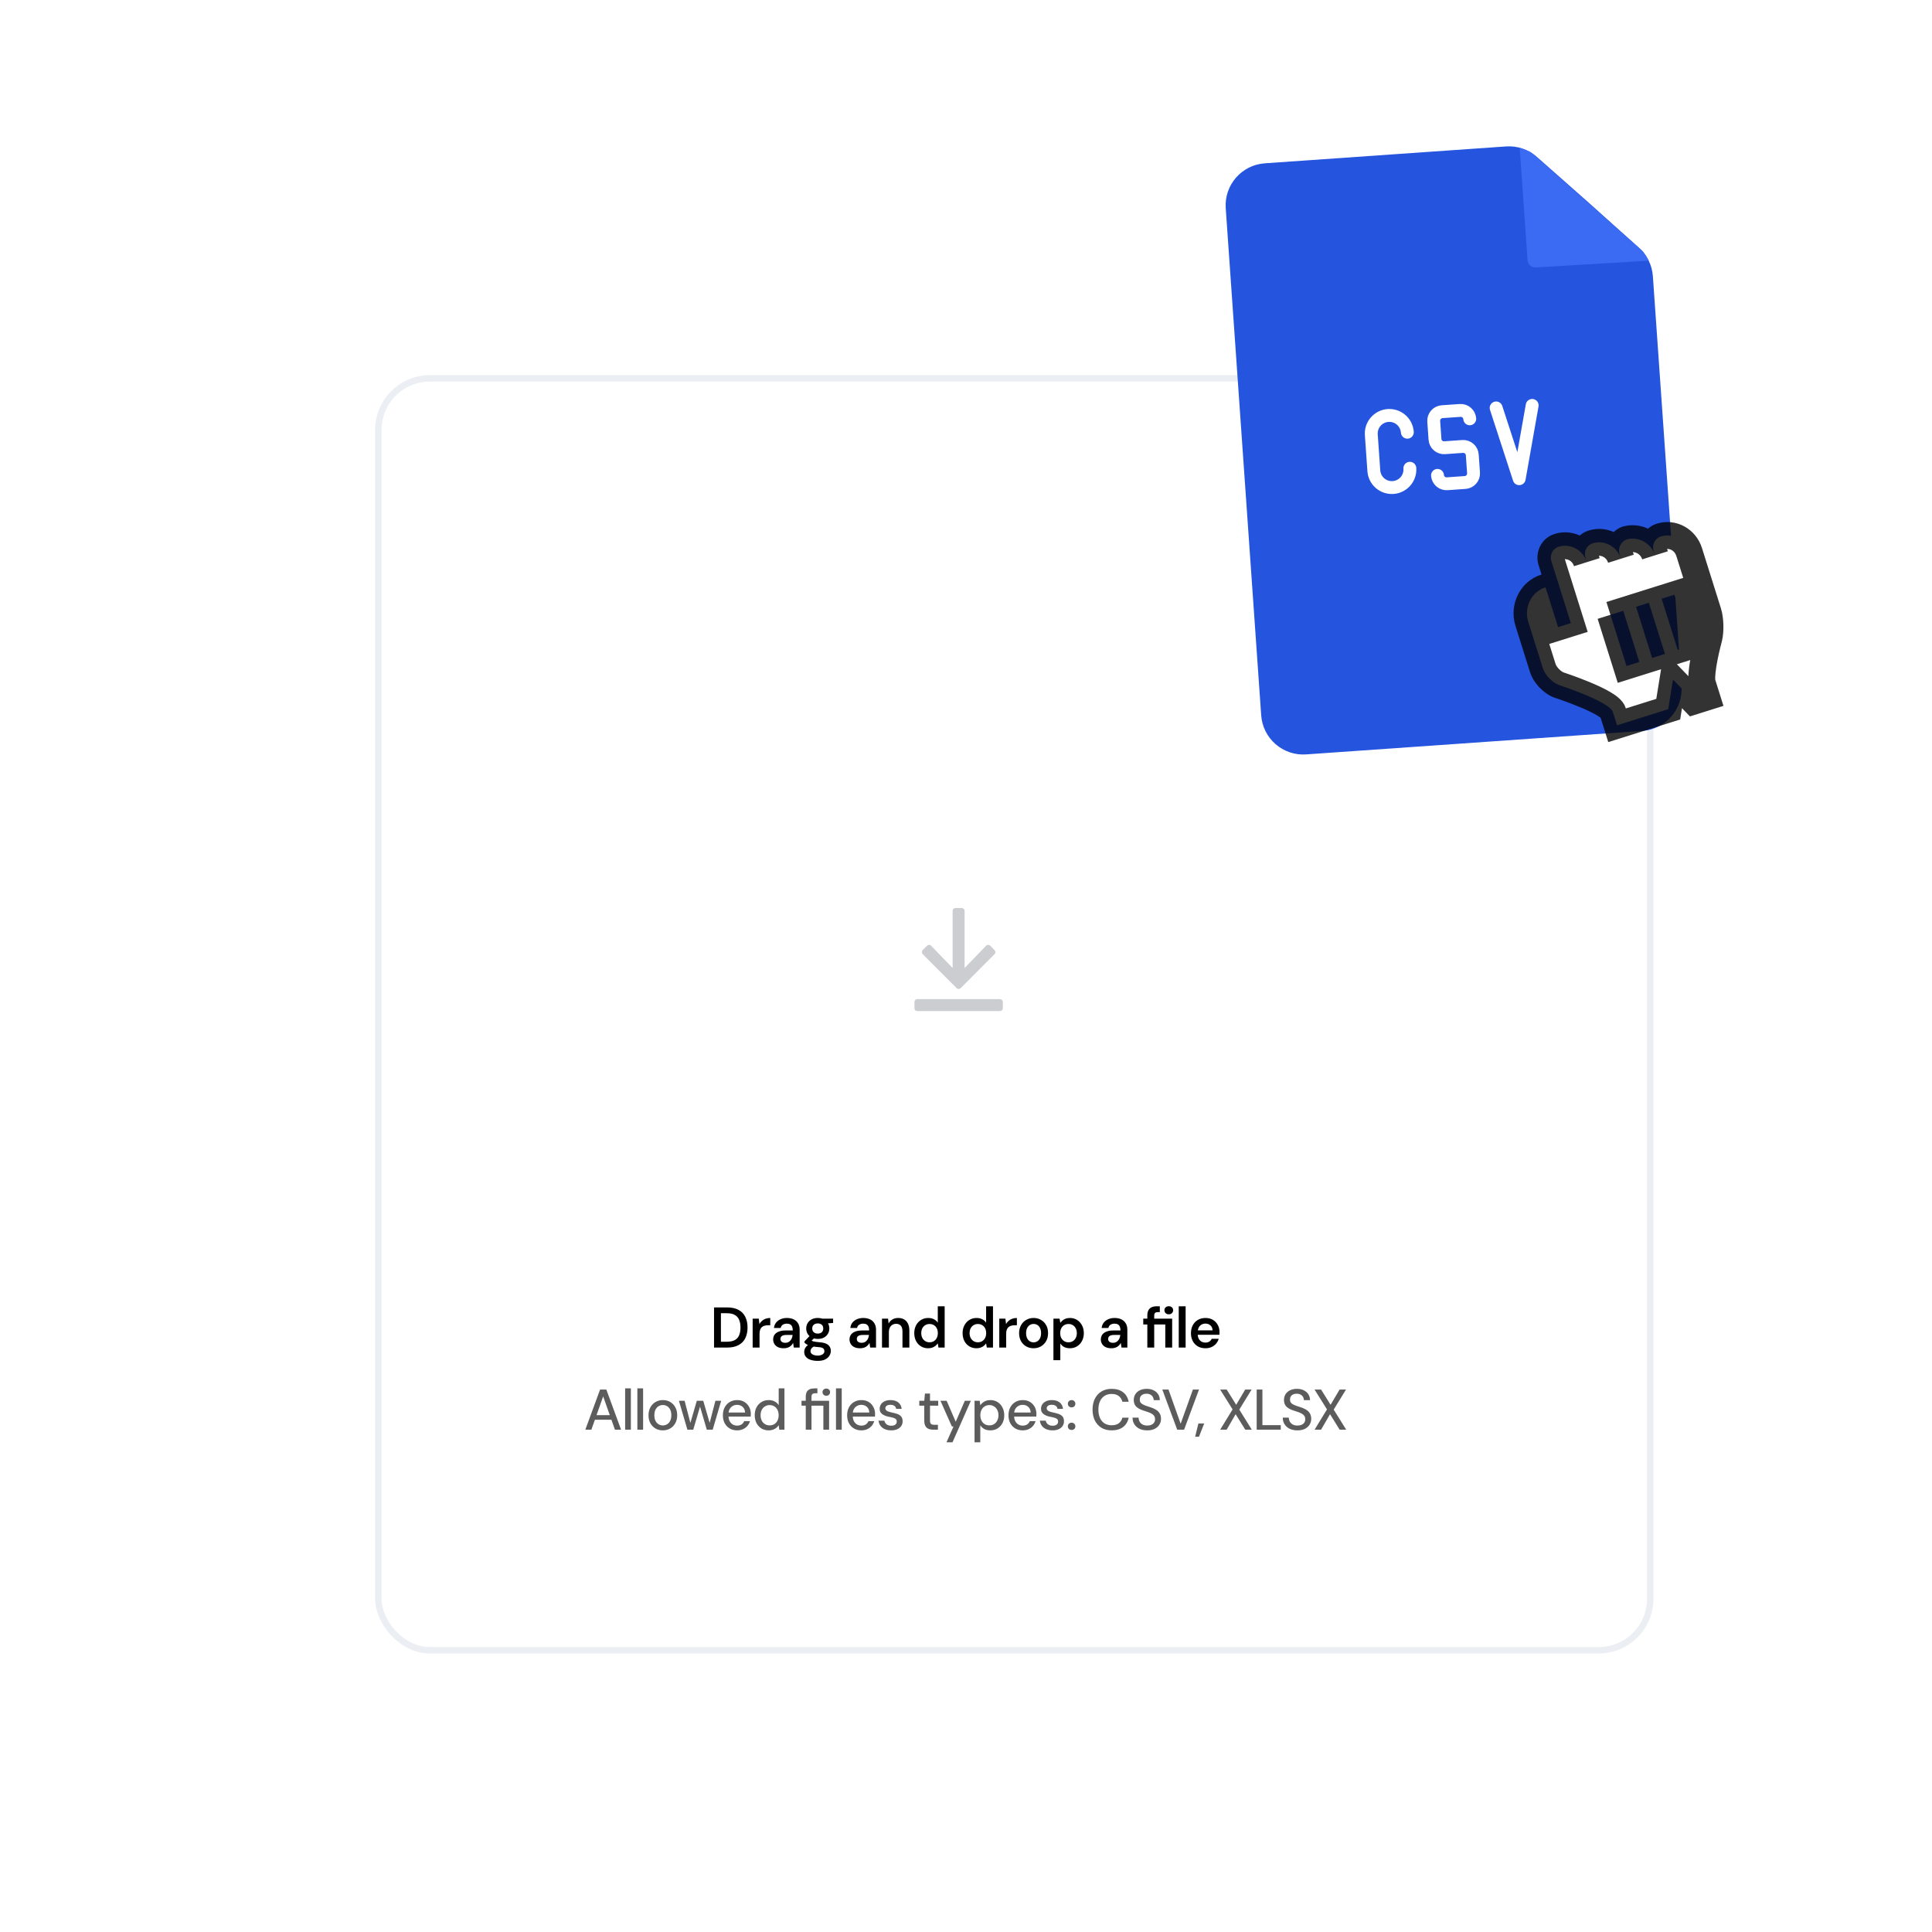 <svg width="1200" height="1200" viewBox="0 0 1200 1200" fill="none" xmlns="http://www.w3.org/2000/svg">
<rect width="1200" height="1200" fill="white"/>
<g filter="url(#filter0_d_1500_2388)">
<rect x="205" y="205" width="790" height="790" rx="32" fill="white"/>
<rect x="205" y="205" width="790" height="790" rx="32" stroke="#EBEEF3" stroke-width="4"/>
</g>
<path d="M443.504 837V812.061H451.556C454.453 812.061 456.84 812.572 458.717 813.593C460.617 814.615 462.018 816.064 462.921 817.94C463.847 819.792 464.31 822.001 464.31 824.566C464.31 827.084 463.847 829.281 462.921 831.157C462.018 833.01 460.617 834.447 458.717 835.468C456.84 836.489 454.453 837 451.556 837H443.504ZM447.779 833.366H451.342C453.503 833.366 455.201 833.022 456.437 832.333C457.695 831.62 458.586 830.611 459.108 829.305C459.655 827.975 459.928 826.395 459.928 824.566C459.928 822.714 459.655 821.134 459.108 819.828C458.586 818.498 457.695 817.477 456.437 816.764C455.201 816.028 453.503 815.66 451.342 815.66H447.779V833.366ZM467.487 837V819.044H471.299L471.691 822.393C472.118 821.609 472.653 820.944 473.294 820.398C473.935 819.828 474.683 819.389 475.538 819.08C476.417 818.771 477.379 818.617 478.424 818.617V823.141H476.928C476.215 823.141 475.538 823.236 474.897 823.426C474.256 823.593 473.698 823.878 473.223 824.281C472.771 824.661 472.415 825.196 472.154 825.885C471.893 826.55 471.762 827.393 471.762 828.414V837H467.487ZM486.777 837.428C485.305 837.428 484.081 837.178 483.108 836.679C482.134 836.181 481.409 835.516 480.934 834.684C480.459 833.853 480.222 832.95 480.222 831.977C480.222 830.837 480.507 829.851 481.077 829.02C481.671 828.188 482.538 827.547 483.678 827.096C484.818 826.621 486.219 826.383 487.882 826.383H492.406C492.406 825.433 492.276 824.649 492.014 824.032C491.753 823.391 491.349 822.916 490.803 822.607C490.257 822.298 489.556 822.144 488.701 822.144C487.727 822.144 486.896 822.369 486.207 822.821C485.518 823.248 485.091 823.913 484.925 824.816H480.721C480.863 823.533 481.291 822.441 482.003 821.538C482.716 820.612 483.654 819.899 484.818 819.401C486.005 818.878 487.3 818.617 488.701 818.617C490.387 818.617 491.824 818.914 493.012 819.507C494.199 820.077 495.102 820.909 495.719 822.001C496.361 823.07 496.681 824.364 496.681 825.885V837H493.047L492.62 834.114C492.382 834.589 492.074 835.029 491.694 835.432C491.337 835.836 490.922 836.192 490.447 836.501C489.972 836.786 489.425 837.012 488.808 837.178C488.214 837.344 487.537 837.428 486.777 837.428ZM487.739 834.043C488.428 834.043 489.034 833.924 489.556 833.687C490.102 833.425 490.565 833.069 490.945 832.618C491.349 832.143 491.658 831.62 491.872 831.05C492.086 830.48 492.228 829.875 492.299 829.233V829.162H488.345C487.513 829.162 486.825 829.269 486.278 829.483C485.732 829.673 485.34 829.958 485.103 830.338C484.865 830.718 484.746 831.157 484.746 831.656C484.746 832.155 484.865 832.582 485.103 832.939C485.34 833.295 485.685 833.568 486.136 833.758C486.587 833.948 487.122 834.043 487.739 834.043ZM507.947 845.265C506.261 845.265 504.776 845.052 503.494 844.624C502.235 844.22 501.249 843.591 500.537 842.736C499.848 841.905 499.504 840.86 499.504 839.601C499.504 838.864 499.682 838.14 500.038 837.428C500.418 836.739 500.976 836.097 501.712 835.504C502.472 834.886 503.434 834.352 504.598 833.9L506.486 835.967C505.346 836.371 504.551 836.857 504.099 837.428C503.648 837.998 503.423 838.579 503.423 839.173C503.423 839.791 503.613 840.301 503.993 840.705C504.396 841.133 504.931 841.453 505.596 841.667C506.285 841.881 507.056 841.988 507.911 841.988C508.743 841.988 509.467 841.869 510.085 841.631C510.702 841.418 511.177 841.109 511.51 840.705C511.866 840.301 512.044 839.814 512.044 839.244C512.044 838.532 511.795 837.95 511.296 837.499C510.797 837.071 509.812 836.81 508.339 836.715C507.08 836.62 505.976 836.489 505.026 836.323C504.076 836.133 503.256 835.919 502.567 835.682C501.902 835.444 501.332 835.183 500.857 834.898C500.382 834.589 499.99 834.281 499.682 833.972V833.152L503.423 829.233L506.593 830.267L502.389 834.364L503.494 832.297C503.731 832.464 503.969 832.618 504.206 832.76C504.468 832.903 504.788 833.034 505.168 833.152C505.572 833.247 506.094 833.342 506.736 833.437C507.377 833.532 508.208 833.627 509.23 833.722C510.821 833.841 512.115 834.126 513.113 834.577C514.11 835.029 514.847 835.634 515.322 836.394C515.797 837.154 516.034 838.069 516.034 839.138C516.034 840.183 515.737 841.168 515.144 842.095C514.574 843.021 513.695 843.781 512.507 844.375C511.32 844.968 509.8 845.265 507.947 845.265ZM507.947 831.62C506.451 831.62 505.156 831.335 504.064 830.765C502.995 830.172 502.176 829.388 501.606 828.414C501.036 827.416 500.751 826.324 500.751 825.136C500.751 823.925 501.036 822.833 501.606 821.859C502.176 820.885 502.995 820.101 504.064 819.507C505.156 818.914 506.451 818.617 507.947 818.617C509.443 818.617 510.726 818.914 511.795 819.507C512.864 820.101 513.683 820.885 514.253 821.859C514.823 822.833 515.108 823.925 515.108 825.136C515.108 826.324 514.823 827.416 514.253 828.414C513.683 829.388 512.864 830.172 511.795 830.765C510.726 831.335 509.443 831.62 507.947 831.62ZM507.947 828.307C508.968 828.307 509.788 828.034 510.405 827.488C511.023 826.941 511.332 826.158 511.332 825.136C511.332 824.115 511.023 823.343 510.405 822.821C509.788 822.274 508.968 822.001 507.947 822.001C506.926 822.001 506.094 822.274 505.453 822.821C504.812 823.343 504.491 824.115 504.491 825.136C504.491 826.158 504.812 826.941 505.453 827.488C506.094 828.034 506.926 828.307 507.947 828.307ZM510.904 822.179L510.085 819.044H517.459V821.716L510.904 822.179ZM534.207 837.428C532.735 837.428 531.512 837.178 530.538 836.679C529.564 836.181 528.84 835.516 528.365 834.684C527.89 833.853 527.652 832.95 527.652 831.977C527.652 830.837 527.937 829.851 528.507 829.02C529.101 828.188 529.968 827.547 531.108 827.096C532.248 826.621 533.649 826.383 535.312 826.383H539.836C539.836 825.433 539.706 824.649 539.444 824.032C539.183 823.391 538.779 822.916 538.233 822.607C537.687 822.298 536.986 822.144 536.131 822.144C535.157 822.144 534.326 822.369 533.637 822.821C532.949 823.248 532.521 823.913 532.355 824.816H528.151C528.293 823.533 528.721 822.441 529.433 821.538C530.146 820.612 531.084 819.899 532.248 819.401C533.435 818.878 534.73 818.617 536.131 818.617C537.818 818.617 539.254 818.914 540.442 819.507C541.63 820.077 542.532 820.909 543.15 822.001C543.791 823.07 544.112 824.364 544.112 825.885V837H540.478L540.05 834.114C539.813 834.589 539.504 835.029 539.124 835.432C538.768 835.836 538.352 836.192 537.877 836.501C537.402 836.786 536.856 837.012 536.238 837.178C535.644 837.344 534.967 837.428 534.207 837.428ZM535.169 834.043C535.858 834.043 536.464 833.924 536.986 833.687C537.533 833.425 537.996 833.069 538.376 832.618C538.779 832.143 539.088 831.62 539.302 831.05C539.516 830.48 539.658 829.875 539.729 829.233V829.162H535.775C534.944 829.162 534.255 829.269 533.709 829.483C533.162 829.673 532.77 829.958 532.533 830.338C532.295 830.718 532.177 831.157 532.177 831.656C532.177 832.155 532.295 832.582 532.533 832.939C532.77 833.295 533.115 833.568 533.566 833.758C534.017 833.948 534.552 834.043 535.169 834.043ZM547.824 837V819.044H551.601L551.922 822.037C552.468 820.992 553.252 820.161 554.273 819.543C555.294 818.926 556.505 818.617 557.907 818.617C559.356 818.617 560.591 818.926 561.612 819.543C562.633 820.137 563.417 821.016 563.963 822.179C564.533 823.343 564.818 824.792 564.818 826.526V837H560.543V826.918C560.543 825.421 560.211 824.269 559.546 823.462C558.881 822.654 557.895 822.251 556.589 822.251C555.734 822.251 554.962 822.453 554.273 822.856C553.608 823.26 553.073 823.854 552.67 824.638C552.29 825.398 552.1 826.324 552.1 827.416V837H547.824ZM576.451 837.428C574.788 837.428 573.304 837.024 571.998 836.216C570.691 835.409 569.67 834.292 568.934 832.867C568.221 831.442 567.865 829.827 567.865 828.022C567.865 826.217 568.233 824.614 568.969 823.213C569.706 821.788 570.727 820.671 572.033 819.864C573.363 819.032 574.86 818.617 576.522 818.617C577.876 818.617 579.052 818.878 580.049 819.401C581.07 819.899 581.878 820.612 582.472 821.538V811.349H586.747V837H582.899L582.472 834.399C582.092 834.922 581.629 835.421 581.082 835.896C580.536 836.347 579.883 836.715 579.123 837C578.363 837.285 577.472 837.428 576.451 837.428ZM577.342 833.722C578.363 833.722 579.265 833.485 580.049 833.01C580.833 832.511 581.439 831.834 581.866 830.979C582.294 830.124 582.507 829.138 582.507 828.022C582.507 826.906 582.294 825.92 581.866 825.065C581.439 824.21 580.833 823.545 580.049 823.07C579.265 822.595 578.363 822.358 577.342 822.358C576.368 822.358 575.489 822.595 574.705 823.07C573.921 823.545 573.304 824.21 572.853 825.065C572.425 825.92 572.211 826.906 572.211 828.022C572.211 829.138 572.425 830.124 572.853 830.979C573.304 831.834 573.921 832.511 574.705 833.01C575.489 833.485 576.368 833.722 577.342 833.722ZM606.471 837.428C604.808 837.428 603.324 837.024 602.017 836.216C600.711 835.409 599.69 834.292 598.953 832.867C598.241 831.442 597.885 829.827 597.885 828.022C597.885 826.217 598.253 824.614 598.989 823.213C599.725 821.788 600.747 820.671 602.053 819.864C603.383 819.032 604.879 818.617 606.542 818.617C607.896 818.617 609.071 818.878 610.069 819.401C611.09 819.899 611.898 820.612 612.492 821.538V811.349H616.767V837H612.919L612.492 834.399C612.112 834.922 611.648 835.421 611.102 835.896C610.556 836.347 609.903 836.715 609.143 837C608.383 837.285 607.492 837.428 606.471 837.428ZM607.361 833.722C608.383 833.722 609.285 833.485 610.069 833.01C610.853 832.511 611.458 831.834 611.886 830.979C612.313 830.124 612.527 829.138 612.527 828.022C612.527 826.906 612.313 825.92 611.886 825.065C611.458 824.21 610.853 823.545 610.069 823.07C609.285 822.595 608.383 822.358 607.361 822.358C606.388 822.358 605.509 822.595 604.725 823.07C603.941 823.545 603.324 824.21 602.872 825.065C602.445 825.92 602.231 826.906 602.231 828.022C602.231 829.138 602.445 830.124 602.872 830.979C603.324 831.834 603.941 832.511 604.725 833.01C605.509 833.485 606.388 833.722 607.361 833.722ZM620.667 837V819.044H624.479L624.871 822.393C625.299 821.609 625.833 820.944 626.474 820.398C627.116 819.828 627.864 819.389 628.719 819.08C629.598 818.771 630.56 818.617 631.605 818.617V823.141H630.108C629.396 823.141 628.719 823.236 628.078 823.426C627.436 823.593 626.878 823.878 626.403 824.281C625.952 824.661 625.596 825.196 625.334 825.885C625.073 826.55 624.942 827.393 624.942 828.414V837H620.667ZM641.962 837.428C640.252 837.428 638.708 837.036 637.33 836.252C635.977 835.444 634.908 834.34 634.124 832.939C633.364 831.514 632.984 829.887 632.984 828.058C632.984 826.181 633.376 824.543 634.16 823.141C634.943 821.716 636.012 820.612 637.366 819.828C638.744 819.021 640.287 818.617 641.997 818.617C643.708 818.617 645.239 819.021 646.593 819.828C647.971 820.612 649.04 821.704 649.8 823.106C650.583 824.507 650.975 826.146 650.975 828.022C650.975 829.898 650.583 831.537 649.8 832.939C649.016 834.34 647.935 835.444 646.558 836.252C645.204 837.036 643.672 837.428 641.962 837.428ZM641.962 833.758C642.817 833.758 643.589 833.544 644.278 833.117C644.99 832.689 645.56 832.048 645.988 831.193C646.415 830.338 646.629 829.281 646.629 828.022C646.629 826.763 646.415 825.718 645.988 824.887C645.584 824.032 645.026 823.391 644.313 822.963C643.624 822.536 642.853 822.322 641.997 822.322C641.166 822.322 640.394 822.536 639.682 822.963C638.969 823.391 638.399 824.032 637.972 824.887C637.544 825.718 637.33 826.763 637.33 828.022C637.33 829.281 637.544 830.338 637.972 831.193C638.399 832.048 638.957 832.689 639.646 833.117C640.359 833.544 641.131 833.758 641.962 833.758ZM654.305 844.838V819.044H658.117L658.58 821.645C658.96 821.122 659.412 820.636 659.934 820.184C660.481 819.709 661.134 819.329 661.894 819.044C662.678 818.759 663.568 818.617 664.566 818.617C666.252 818.617 667.736 819.032 669.019 819.864C670.325 820.695 671.347 821.823 672.083 823.248C672.819 824.649 673.187 826.253 673.187 828.058C673.187 829.863 672.807 831.478 672.047 832.903C671.311 834.304 670.29 835.409 668.983 836.216C667.701 837.024 666.228 837.428 664.566 837.428C663.212 837.428 662.024 837.178 661.003 836.679C660.006 836.157 659.198 835.421 658.58 834.471V844.838H654.305ZM663.675 833.722C664.673 833.722 665.563 833.485 666.347 833.01C667.131 832.535 667.736 831.87 668.164 831.015C668.615 830.16 668.841 829.174 668.841 828.058C668.841 826.918 668.615 825.92 668.164 825.065C667.736 824.21 667.131 823.545 666.347 823.07C665.563 822.595 664.673 822.358 663.675 822.358C662.654 822.358 661.751 822.595 660.967 823.07C660.207 823.545 659.602 824.21 659.15 825.065C658.723 825.92 658.509 826.906 658.509 828.022C658.509 829.162 658.723 830.16 659.15 831.015C659.602 831.846 660.207 832.511 660.967 833.01C661.751 833.485 662.654 833.722 663.675 833.722ZM690.31 837.428C688.838 837.428 687.615 837.178 686.641 836.679C685.667 836.181 684.943 835.516 684.468 834.684C683.993 833.853 683.755 832.95 683.755 831.977C683.755 830.837 684.04 829.851 684.61 829.02C685.204 828.188 686.071 827.547 687.211 827.096C688.351 826.621 689.752 826.383 691.415 826.383H695.939C695.939 825.433 695.809 824.649 695.547 824.032C695.286 823.391 694.882 822.916 694.336 822.607C693.79 822.298 693.089 822.144 692.234 822.144C691.26 822.144 690.429 822.369 689.74 822.821C689.051 823.248 688.624 823.913 688.458 824.816H684.254C684.396 823.533 684.824 822.441 685.536 821.538C686.249 820.612 687.187 819.899 688.351 819.401C689.538 818.878 690.833 818.617 692.234 818.617C693.92 818.617 695.357 818.914 696.545 819.507C697.732 820.077 698.635 820.909 699.253 822.001C699.894 823.07 700.214 824.364 700.214 825.885V837H696.581L696.153 834.114C695.916 834.589 695.607 835.029 695.227 835.432C694.87 835.836 694.455 836.192 693.98 836.501C693.505 836.786 692.959 837.012 692.341 837.178C691.747 837.344 691.07 837.428 690.31 837.428ZM691.272 834.043C691.961 834.043 692.567 833.924 693.089 833.687C693.635 833.425 694.099 833.069 694.479 832.618C694.882 832.143 695.191 831.62 695.405 831.05C695.619 830.48 695.761 829.875 695.832 829.233V829.162H691.878C691.047 829.162 690.358 829.269 689.812 829.483C689.265 829.673 688.873 829.958 688.636 830.338C688.398 830.718 688.28 831.157 688.28 831.656C688.28 832.155 688.398 832.582 688.636 832.939C688.873 833.295 689.218 833.568 689.669 833.758C690.12 833.948 690.655 834.043 691.272 834.043ZM712.625 837V822.643H710.096V819.044H712.625V817.085C712.625 815.707 712.863 814.603 713.338 813.772C713.813 812.917 714.49 812.299 715.368 811.919C716.247 811.539 717.292 811.349 718.504 811.349H720.392V814.983H719.145C718.361 814.983 717.791 815.149 717.435 815.482C717.079 815.79 716.9 816.337 716.9 817.12V819.044H728.052V837H723.776V822.643H716.9V837H712.625ZM725.95 816.337C725.166 816.337 724.513 816.099 723.99 815.624C723.491 815.125 723.242 814.52 723.242 813.807C723.242 813.071 723.491 812.477 723.99 812.026C724.513 811.551 725.166 811.313 725.95 811.313C726.757 811.313 727.41 811.551 727.909 812.026C728.408 812.477 728.657 813.071 728.657 813.807C728.657 814.52 728.408 815.125 727.909 815.624C727.41 816.099 726.757 816.337 725.95 816.337ZM732.138 837V811.349H736.413V837H732.138ZM748.737 837.428C746.955 837.428 745.388 837.048 744.034 836.287C742.68 835.504 741.623 834.411 740.863 833.01C740.103 831.609 739.723 829.993 739.723 828.165C739.723 826.265 740.091 824.602 740.828 823.177C741.588 821.752 742.644 820.636 743.998 819.828C745.376 819.021 746.967 818.617 748.772 818.617C750.53 818.617 752.062 819.009 753.368 819.792C754.674 820.576 755.684 821.633 756.396 822.963C757.109 824.269 757.465 825.742 757.465 827.381C757.465 827.618 757.465 827.88 757.465 828.165C757.465 828.45 757.441 828.747 757.394 829.055H742.787V826.312H753.154C753.107 825.006 752.667 823.984 751.836 823.248C751.005 822.488 749.972 822.108 748.737 822.108C747.858 822.108 747.05 822.31 746.314 822.714C745.578 823.118 744.996 823.723 744.568 824.531C744.141 825.315 743.927 826.312 743.927 827.523V828.557C743.927 829.673 744.129 830.635 744.533 831.442C744.96 832.25 745.53 832.867 746.243 833.295C746.979 833.699 747.798 833.9 748.701 833.9C749.699 833.9 750.518 833.687 751.159 833.259C751.824 832.832 752.311 832.262 752.62 831.549H756.966C756.634 832.665 756.088 833.675 755.327 834.577C754.567 835.456 753.629 836.157 752.513 836.679C751.397 837.178 750.138 837.428 748.737 837.428Z" fill="black"/>
<path opacity="0.64" d="M363.565 888L372.721 863.061H376.605L385.761 888H381.949L374.645 867.337L367.306 888H363.565ZM367.698 881.837L368.696 878.987H380.417L381.414 881.837H367.698ZM388.281 888V862.349H391.843V888H388.281ZM395.88 888V862.349H399.443V888H395.88ZM411.673 888.428C409.987 888.428 408.467 888.036 407.113 887.252C405.783 886.468 404.726 885.376 403.942 883.974C403.182 882.549 402.802 880.91 402.802 879.058C402.802 877.158 403.194 875.507 403.978 874.106C404.762 872.681 405.831 871.576 407.184 870.792C408.538 870.009 410.058 869.617 411.745 869.617C413.455 869.617 414.975 870.009 416.305 870.792C417.635 871.576 418.68 872.669 419.44 874.07C420.224 875.471 420.616 877.122 420.616 879.022C420.616 880.922 420.224 882.573 419.44 883.974C418.68 885.376 417.623 886.468 416.269 887.252C414.915 888.036 413.383 888.428 411.673 888.428ZM411.673 885.364C412.647 885.364 413.526 885.126 414.31 884.651C415.117 884.176 415.759 883.475 416.234 882.549C416.732 881.599 416.982 880.423 416.982 879.022C416.982 877.621 416.744 876.457 416.269 875.531C415.794 874.581 415.153 873.868 414.345 873.393C413.562 872.918 412.695 872.681 411.745 872.681C410.795 872.681 409.916 872.918 409.108 873.393C408.301 873.868 407.648 874.581 407.149 875.531C406.674 876.457 406.436 877.621 406.436 879.022C406.436 880.423 406.674 881.599 407.149 882.549C407.648 883.475 408.289 884.176 409.073 884.651C409.88 885.126 410.747 885.364 411.673 885.364ZM426.959 888L421.686 870.044H425.213L429.132 885.007L428.455 884.972L432.802 870.044H436.792L441.138 884.972L440.462 885.007L444.345 870.044H447.943L442.67 888H439.001L434.441 872.431H435.153L430.593 888H426.959ZM457.8 888.428C456.09 888.428 454.57 888.036 453.24 887.252C451.91 886.468 450.865 885.376 450.105 883.974C449.368 882.573 449 880.946 449 879.093C449 877.193 449.368 875.543 450.105 874.141C450.865 872.716 451.91 871.612 453.24 870.828C454.57 870.021 456.114 869.617 457.871 869.617C459.629 869.617 461.137 870.009 462.396 870.792C463.655 871.576 464.628 872.621 465.317 873.928C466.006 875.21 466.35 876.635 466.35 878.203C466.35 878.44 466.338 878.701 466.315 878.987C466.315 879.248 466.303 879.545 466.279 879.877H451.601V877.348H462.788C462.716 875.851 462.218 874.688 461.291 873.856C460.365 873.001 459.213 872.574 457.836 872.574C456.862 872.574 455.971 872.799 455.164 873.251C454.356 873.678 453.703 874.319 453.204 875.174C452.729 876.006 452.492 877.063 452.492 878.345V879.343C452.492 880.673 452.729 881.801 453.204 882.727C453.703 883.63 454.356 884.319 455.164 884.794C455.971 885.245 456.85 885.471 457.8 885.471C458.94 885.471 459.878 885.221 460.614 884.722C461.351 884.224 461.897 883.547 462.253 882.692H465.816C465.507 883.784 464.985 884.77 464.248 885.649C463.512 886.504 462.598 887.181 461.505 887.679C460.436 888.178 459.201 888.428 457.8 888.428ZM477.434 888.428C475.724 888.428 474.215 888.024 472.909 887.216C471.603 886.385 470.582 885.269 469.845 883.867C469.133 882.442 468.776 880.827 468.776 879.022C468.776 877.193 469.133 875.578 469.845 874.177C470.582 872.776 471.603 871.671 472.909 870.864C474.239 870.032 475.759 869.617 477.469 869.617C478.871 869.617 480.106 869.902 481.175 870.472C482.243 871.018 483.075 871.802 483.668 872.823V862.349H487.231V888H484.025L483.668 885.221C483.312 885.767 482.849 886.29 482.279 886.789C481.709 887.264 481.02 887.656 480.213 887.964C479.405 888.273 478.479 888.428 477.434 888.428ZM478.004 885.328C479.12 885.328 480.106 885.067 480.961 884.544C481.816 884.022 482.469 883.285 482.92 882.335C483.395 881.385 483.633 880.281 483.633 879.022C483.633 877.763 483.395 876.671 482.92 875.744C482.469 874.794 481.816 874.058 480.961 873.536C480.106 872.989 479.12 872.716 478.004 872.716C476.935 872.716 475.973 872.989 475.118 873.536C474.263 874.058 473.598 874.794 473.123 875.744C472.648 876.671 472.41 877.763 472.41 879.022C472.41 880.281 472.648 881.385 473.123 882.335C473.598 883.285 474.263 884.022 475.118 884.544C475.973 885.067 476.935 885.328 478.004 885.328ZM500.47 888V873.073H497.833V870.044H500.47V867.622C500.47 866.387 500.672 865.377 501.075 864.593C501.503 863.81 502.121 863.24 502.928 862.883C503.736 862.527 504.709 862.349 505.849 862.349H507.702V865.377H506.419C505.564 865.377 504.947 865.555 504.567 865.912C504.211 866.244 504.032 866.838 504.032 867.693V870.044H514.97V888H511.407V873.073H504.032V888H500.47ZM513.224 866.945C512.559 866.945 512.001 866.731 511.55 866.303C511.098 865.876 510.873 865.33 510.873 864.665C510.873 864.023 511.098 863.501 511.55 863.097C512.001 862.67 512.559 862.456 513.224 862.456C513.913 862.456 514.471 862.67 514.899 863.097C515.35 863.501 515.575 864.023 515.575 864.665C515.575 865.33 515.35 865.876 514.899 866.303C514.471 866.731 513.913 866.945 513.224 866.945ZM519.249 888V862.349H522.812V888H519.249ZM534.972 888.428C533.261 888.428 531.741 888.036 530.411 887.252C529.081 886.468 528.036 885.376 527.276 883.974C526.54 882.573 526.172 880.946 526.172 879.093C526.172 877.193 526.54 875.543 527.276 874.141C528.036 872.716 529.081 871.612 530.411 870.828C531.741 870.021 533.285 869.617 535.043 869.617C536.8 869.617 538.309 870.009 539.567 870.792C540.826 871.576 541.8 872.621 542.489 873.928C543.178 875.21 543.522 876.635 543.522 878.203C543.522 878.44 543.51 878.701 543.486 878.987C543.486 879.248 543.474 879.545 543.451 879.877H528.773V877.348H539.959C539.888 875.851 539.389 874.688 538.463 873.856C537.537 873.001 536.385 872.574 535.007 872.574C534.033 872.574 533.143 872.799 532.335 873.251C531.528 873.678 530.875 874.319 530.376 875.174C529.901 876.006 529.663 877.063 529.663 878.345V879.343C529.663 880.673 529.901 881.801 530.376 882.727C530.875 883.63 531.528 884.319 532.335 884.794C533.143 885.245 534.022 885.471 534.972 885.471C536.112 885.471 537.05 885.221 537.786 884.722C538.522 884.224 539.069 883.547 539.425 882.692H542.988C542.679 883.784 542.156 884.77 541.42 885.649C540.684 886.504 539.769 887.181 538.677 887.679C537.608 888.178 536.373 888.428 534.972 888.428ZM553.572 888.428C552.052 888.428 550.722 888.178 549.582 887.679C548.442 887.181 547.539 886.48 546.874 885.577C546.209 884.675 545.806 883.618 545.663 882.407H549.297C549.416 882.977 549.641 883.499 549.974 883.974C550.33 884.449 550.805 884.829 551.399 885.114C552.017 885.399 552.741 885.542 553.572 885.542C554.356 885.542 554.997 885.435 555.496 885.221C556.019 884.984 556.399 884.675 556.636 884.295C556.874 883.891 556.992 883.464 556.992 883.012C556.992 882.347 556.826 881.848 556.494 881.516C556.185 881.16 555.71 880.887 555.069 880.697C554.451 880.483 553.703 880.293 552.824 880.127C551.993 879.984 551.185 879.794 550.401 879.557C549.641 879.295 548.953 878.975 548.335 878.595C547.741 878.215 547.266 877.74 546.91 877.17C546.554 876.576 546.376 875.851 546.376 874.996C546.376 873.975 546.649 873.061 547.195 872.253C547.741 871.422 548.513 870.781 549.511 870.329C550.532 869.854 551.731 869.617 553.109 869.617C555.104 869.617 556.707 870.092 557.919 871.042C559.13 871.992 559.842 873.334 560.056 875.068H556.6C556.505 874.26 556.149 873.643 555.532 873.215C554.914 872.764 554.095 872.538 553.073 872.538C552.052 872.538 551.268 872.74 550.722 873.144C550.176 873.548 549.903 874.082 549.903 874.747C549.903 875.174 550.057 875.554 550.366 875.887C550.675 876.22 551.126 876.505 551.72 876.742C552.337 876.956 553.085 877.158 553.964 877.348C555.223 877.585 556.351 877.882 557.349 878.238C558.346 878.595 559.142 879.117 559.736 879.806C560.329 880.495 560.626 881.48 560.626 882.763C560.65 883.879 560.365 884.865 559.771 885.72C559.201 886.575 558.382 887.24 557.313 887.715C556.268 888.19 555.021 888.428 553.572 888.428ZM579.637 888C578.497 888 577.511 887.822 576.68 887.466C575.848 887.109 575.207 886.516 574.756 885.684C574.304 884.853 574.079 883.725 574.079 882.3V873.073H570.979V870.044H574.079L574.506 865.555H577.641V870.044H582.736V873.073H577.641V882.335C577.641 883.357 577.855 884.057 578.283 884.437C578.71 884.794 579.447 884.972 580.492 884.972H582.558V888H579.637ZM587.876 895.838L592.258 886.005H591.225L584.135 870.044H587.983L593.612 883.084L599.276 870.044H603.017L591.617 895.838H587.876ZM605.308 895.838V870.044H608.514L608.87 872.823C609.25 872.277 609.725 871.766 610.295 871.291C610.865 870.792 611.542 870.389 612.326 870.08C613.134 869.771 614.072 869.617 615.141 869.617C616.851 869.617 618.347 870.032 619.629 870.864C620.936 871.695 621.945 872.823 622.658 874.248C623.394 875.649 623.762 877.253 623.762 879.058C623.762 880.863 623.394 882.478 622.658 883.903C621.921 885.304 620.9 886.409 619.594 887.216C618.311 888.024 616.815 888.428 615.105 888.428C613.704 888.428 612.469 888.154 611.4 887.608C610.331 887.038 609.488 886.254 608.87 885.257V895.838H605.308ZM614.535 885.328C615.627 885.328 616.589 885.067 617.421 884.544C618.276 884.022 618.941 883.285 619.416 882.335C619.915 881.385 620.164 880.281 620.164 879.022C620.164 877.763 619.915 876.671 619.416 875.744C618.941 874.794 618.276 874.058 617.421 873.536C616.589 872.989 615.627 872.716 614.535 872.716C613.419 872.716 612.433 872.989 611.578 873.536C610.747 874.058 610.093 874.794 609.618 875.744C609.143 876.671 608.906 877.763 608.906 879.022C608.906 880.281 609.143 881.385 609.618 882.335C610.093 883.285 610.747 884.022 611.578 884.544C612.433 885.067 613.419 885.328 614.535 885.328ZM635.19 888.428C633.48 888.428 631.96 888.036 630.63 887.252C629.3 886.468 628.255 885.376 627.495 883.974C626.758 882.573 626.39 880.946 626.39 879.093C626.39 877.193 626.758 875.543 627.495 874.141C628.255 872.716 629.3 871.612 630.63 870.828C631.96 870.021 633.504 869.617 635.261 869.617C637.019 869.617 638.527 870.009 639.786 870.792C641.045 871.576 642.018 872.621 642.707 873.928C643.396 875.21 643.74 876.635 643.74 878.203C643.74 878.44 643.728 878.701 643.705 878.987C643.705 879.248 643.693 879.545 643.669 879.877H628.991V877.348H640.178C640.106 875.851 639.608 874.688 638.681 873.856C637.755 873.001 636.603 872.574 635.226 872.574C634.252 872.574 633.361 872.799 632.554 873.251C631.746 873.678 631.093 874.319 630.594 875.174C630.119 876.006 629.882 877.063 629.882 878.345V879.343C629.882 880.673 630.119 881.801 630.594 882.727C631.093 883.63 631.746 884.319 632.554 884.794C633.361 885.245 634.24 885.471 635.19 885.471C636.33 885.471 637.268 885.221 638.004 884.722C638.741 884.224 639.287 883.547 639.643 882.692H643.206C642.897 883.784 642.375 884.77 641.638 885.649C640.902 886.504 639.988 887.181 638.895 887.679C637.826 888.178 636.591 888.428 635.19 888.428ZM653.791 888.428C652.27 888.428 650.94 888.178 649.8 887.679C648.66 887.181 647.758 886.48 647.093 885.577C646.428 884.675 646.024 883.618 645.881 882.407H649.515C649.634 882.977 649.86 883.499 650.192 883.974C650.549 884.449 651.024 884.829 651.617 885.114C652.235 885.399 652.959 885.542 653.791 885.542C654.574 885.542 655.216 885.435 655.714 885.221C656.237 884.984 656.617 884.675 656.854 884.295C657.092 883.891 657.211 883.464 657.211 883.012C657.211 882.347 657.044 881.848 656.712 881.516C656.403 881.16 655.928 880.887 655.287 880.697C654.669 880.483 653.921 880.293 653.042 880.127C652.211 879.984 651.404 879.794 650.62 879.557C649.86 879.295 649.171 878.975 648.553 878.595C647.96 878.215 647.485 877.74 647.128 877.17C646.772 876.576 646.594 875.851 646.594 874.996C646.594 873.975 646.867 873.061 647.413 872.253C647.96 871.422 648.732 870.781 649.729 870.329C650.75 869.854 651.95 869.617 653.327 869.617C655.322 869.617 656.926 870.092 658.137 871.042C659.348 871.992 660.061 873.334 660.275 875.068H656.819C656.724 874.26 656.368 873.643 655.75 873.215C655.132 872.764 654.313 872.538 653.292 872.538C652.27 872.538 651.487 872.74 650.94 873.144C650.394 873.548 650.121 874.082 650.121 874.747C650.121 875.174 650.275 875.554 650.584 875.887C650.893 876.22 651.344 876.505 651.938 876.742C652.555 876.956 653.304 877.158 654.182 877.348C655.441 877.585 656.569 877.882 657.567 878.238C658.564 878.595 659.36 879.117 659.954 879.806C660.548 880.495 660.845 881.48 660.845 882.763C660.868 883.879 660.583 884.865 659.99 885.72C659.42 886.575 658.6 887.24 657.531 887.715C656.486 888.19 655.239 888.428 653.791 888.428ZM665.609 888.178C664.921 888.178 664.351 887.964 663.899 887.537C663.472 887.086 663.258 886.551 663.258 885.934C663.258 885.292 663.472 884.758 663.899 884.33C664.351 883.879 664.921 883.654 665.609 883.654C666.298 883.654 666.856 883.879 667.284 884.33C667.711 884.758 667.925 885.292 667.925 885.934C667.925 886.551 667.711 887.086 667.284 887.537C666.856 887.964 666.298 888.178 665.609 888.178ZM665.609 874.141C664.921 874.141 664.351 873.928 663.899 873.5C663.472 873.049 663.258 872.514 663.258 871.897C663.258 871.256 663.472 870.721 663.899 870.294C664.351 869.842 664.921 869.617 665.609 869.617C666.298 869.617 666.856 869.842 667.284 870.294C667.711 870.721 667.925 871.256 667.925 871.897C667.925 872.514 667.711 873.049 667.284 873.5C666.856 873.928 666.298 874.141 665.609 874.141ZM690.464 888.428C688.017 888.428 685.903 887.893 684.122 886.824C682.364 885.732 680.999 884.224 680.025 882.3C679.075 880.352 678.6 878.096 678.6 875.531C678.6 872.989 679.075 870.745 680.025 868.797C680.999 866.85 682.364 865.342 684.122 864.273C685.903 863.18 688.017 862.634 690.464 862.634C693.385 862.634 695.748 863.335 697.553 864.736C699.382 866.137 700.546 868.109 701.045 870.65H697.126C696.769 869.177 696.033 868.002 694.917 867.123C693.824 866.244 692.34 865.805 690.464 865.805C688.777 865.805 687.316 866.197 686.081 866.98C684.846 867.764 683.896 868.88 683.231 870.329C682.566 871.778 682.234 873.512 682.234 875.531C682.234 877.55 682.566 879.295 683.231 880.768C683.896 882.217 684.846 883.333 686.081 884.117C687.316 884.877 688.777 885.257 690.464 885.257C692.34 885.257 693.824 884.841 694.917 884.01C696.033 883.155 696.769 882.003 697.126 880.554H701.045C700.546 883.024 699.382 884.96 697.553 886.361C695.748 887.739 693.385 888.428 690.464 888.428ZM712.61 888.428C710.781 888.428 709.178 888.107 707.801 887.466C706.423 886.801 705.354 885.874 704.594 884.687C703.834 883.499 703.454 882.11 703.454 880.518H707.195C707.219 881.421 707.432 882.252 707.836 883.012C708.264 883.749 708.869 884.342 709.653 884.794C710.461 885.221 711.446 885.435 712.61 885.435C713.608 885.435 714.463 885.269 715.175 884.936C715.911 884.604 716.47 884.152 716.85 883.582C717.23 882.989 717.42 882.312 717.42 881.552C717.42 880.673 717.218 879.948 716.814 879.378C716.41 878.808 715.864 878.345 715.175 877.989C714.51 877.609 713.726 877.276 712.824 876.991C711.945 876.706 711.019 876.398 710.045 876.065C708.074 875.424 706.601 874.593 705.627 873.571C704.677 872.55 704.202 871.22 704.202 869.581C704.202 868.18 704.535 866.969 705.2 865.947C705.865 864.902 706.791 864.095 707.979 863.525C709.19 862.931 710.615 862.634 712.254 862.634C713.869 862.634 715.282 862.931 716.493 863.525C717.705 864.118 718.655 864.938 719.343 865.983C720.032 867.028 720.377 868.251 720.377 869.652H716.6C716.6 869.011 716.434 868.382 716.101 867.764C715.769 867.147 715.27 866.648 714.605 866.268C713.94 865.864 713.121 865.662 712.147 865.662C711.339 865.638 710.615 865.769 709.974 866.054C709.332 866.339 708.834 866.755 708.477 867.301C708.121 867.847 707.943 868.5 707.943 869.26C707.943 870.021 708.097 870.638 708.406 871.113C708.739 871.564 709.214 871.956 709.831 872.289C710.449 872.621 711.161 872.93 711.969 873.215C712.8 873.476 713.715 873.773 714.712 874.106C715.947 874.509 717.04 875.008 717.99 875.602C718.963 876.172 719.723 876.92 720.27 877.846C720.84 878.749 721.125 879.913 721.125 881.338C721.125 882.573 720.804 883.725 720.163 884.794C719.522 885.862 718.572 886.741 717.313 887.43C716.054 888.095 714.486 888.428 712.61 888.428ZM731.185 888L721.922 863.061H725.77L733.323 884.295L740.947 863.061H744.723L735.46 888H731.185ZM742.316 892.382L744.347 884.152H747.945L744.703 892.382H742.316ZM757.885 888L765.581 875.388L757.85 863.061H761.911L767.825 872.538L773.419 863.061H777.409L769.749 875.531L777.516 888H773.454L767.469 878.381L761.911 888H757.885ZM780.545 888V863.061H784.107V885.186H795.508V888H780.545ZM805.905 888.428C804.076 888.428 802.473 888.107 801.095 887.466C799.718 886.801 798.649 885.874 797.889 884.687C797.129 883.499 796.749 882.11 796.749 880.518H800.49C800.513 881.421 800.727 882.252 801.131 883.012C801.558 883.749 802.164 884.342 802.948 884.794C803.755 885.221 804.741 885.435 805.905 885.435C806.902 885.435 807.757 885.269 808.47 884.936C809.206 884.604 809.764 884.152 810.144 883.582C810.524 882.989 810.714 882.312 810.714 881.552C810.714 880.673 810.513 879.948 810.109 879.378C809.705 878.808 809.159 878.345 808.47 877.989C807.805 877.609 807.021 877.276 806.119 876.991C805.24 876.706 804.314 876.398 803.34 876.065C801.368 875.424 799.896 874.593 798.922 873.571C797.972 872.55 797.497 871.22 797.497 869.581C797.497 868.18 797.83 866.969 798.495 865.947C799.16 864.902 800.086 864.095 801.273 863.525C802.485 862.931 803.91 862.634 805.549 862.634C807.164 862.634 808.577 862.931 809.788 863.525C810.999 864.118 811.95 864.938 812.638 865.983C813.327 867.028 813.671 868.251 813.671 869.652H809.895C809.895 869.011 809.729 868.382 809.396 867.764C809.064 867.147 808.565 866.648 807.9 866.268C807.235 865.864 806.416 865.662 805.442 865.662C804.634 865.638 803.91 865.769 803.269 866.054C802.627 866.339 802.129 866.755 801.772 867.301C801.416 867.847 801.238 868.5 801.238 869.26C801.238 870.021 801.392 870.638 801.701 871.113C802.034 871.564 802.509 871.956 803.126 872.289C803.744 872.621 804.456 872.93 805.264 873.215C806.095 873.476 807.009 873.773 808.007 874.106C809.242 874.509 810.334 875.008 811.285 875.602C812.258 876.172 813.018 876.92 813.565 877.846C814.135 878.749 814.42 879.913 814.42 881.338C814.42 882.573 814.099 883.725 813.458 884.794C812.816 885.862 811.866 886.741 810.608 887.43C809.349 888.095 807.781 888.428 805.905 888.428ZM816.519 888L824.214 875.388L816.483 863.061H820.544L826.458 872.538L832.052 863.061H836.042L828.382 875.531L836.149 888H832.087L826.102 878.381L820.544 888H816.519Z" fill="black"/>
<g opacity="0.24">
<path d="M617.786 592.586L596.643 613.786C595.971 614.457 594.886 614.457 594.214 613.786L573.071 592.586C572.4 591.914 572.4 590.829 573.071 590.157L575.871 587.357C576.557 586.671 577.657 586.686 578.314 587.386L591.7 601.257V565.714C591.7 564.771 592.471 564 593.414 564H597.414C598.357 564 599.129 564.771 599.129 565.714V601.257L612.514 587.386C613.186 586.7 614.286 586.686 614.957 587.357L617.757 590.157C618.457 590.829 618.457 591.914 617.786 592.586ZM621.143 620.571H569.714C568.771 620.571 568 621.343 568 622.286V626.286C568 627.229 568.771 628 569.714 628H621.143C622.086 628 622.857 627.229 622.857 626.286V622.286C622.857 621.343 622.086 620.571 621.143 620.571Z" fill="#242C3D"/>
</g>
<path d="M761.326 129.364C760.317 114.945 771.189 102.439 785.608 101.431L935.428 90.954C942.424 90.465 949.324 92.804 954.58 97.447L985.792 125.017L1018 153.894C1023.06 158.435 1026.16 164.769 1026.63 171.554L1044.43 426.034C1045.43 440.453 1034.56 452.959 1020.14 453.967L811.281 468.573C796.862 469.581 784.356 458.709 783.347 444.29L761.326 129.364Z" fill="#2555DF"/>
<path d="M892.861 295.263C892.965 296.747 893.654 298.129 894.776 299.105C895.898 300.08 897.363 300.57 898.846 300.466L910.035 299.684C911.518 299.58 912.9 298.891 913.876 297.769C914.852 296.646 915.342 295.182 915.238 293.699L914.455 282.51C914.352 281.026 913.663 279.645 912.54 278.669C911.418 277.693 909.954 277.203 908.47 277.307L897.282 278.089C895.798 278.193 894.334 277.703 893.211 276.728C892.089 275.752 891.4 274.37 891.296 272.886L890.514 261.698C890.41 260.214 890.9 258.75 891.876 257.628C892.851 256.505 894.233 255.816 895.717 255.713L906.905 254.93C908.389 254.826 909.853 255.316 910.976 256.292C912.098 257.268 912.787 258.65 912.891 260.133M929.282 253.365L943.6 297.337L951.659 251.801M874.122 268.466C873.915 265.498 872.537 262.735 870.292 260.783C868.047 258.832 865.119 257.852 862.151 258.06C859.184 258.267 856.421 259.645 854.469 261.89C852.518 264.135 851.538 267.063 851.745 270.031L853.31 292.407C853.518 295.375 854.895 298.138 857.14 300.09C859.385 302.041 862.313 303.021 865.281 302.814C868.248 302.606 871.012 301.228 872.963 298.983C874.915 296.738 875.894 293.81 875.687 290.843" stroke="white" stroke-width="8" stroke-linecap="round" stroke-linejoin="round"/>
<path d="M948.796 161.557L943.923 91.87L948.881 93.668C950.043 94.09 951.116 94.727 952.042 95.547L1020.01 155.729C1020.31 155.997 1020.58 156.302 1020.81 156.637L1022.45 159.049L1024.06 161.915L953.984 166.113C951.298 166.274 948.984 164.242 948.796 161.557Z" fill="#3C6BF3"/>
<g filter="url(#filter1_d_1500_2388)">
<mask id="path-8-outside-1_1500_2388" maskUnits="userSpaceOnUse" x="926.294" y="297.163" width="160.69" height="166.576" fill="black">
<rect fill="white" x="926.294" y="297.163" width="160.69" height="166.576"/>
<path fill-rule="evenodd" clip-rule="evenodd" d="M1052.07 427.146L1039.12 413.746L1036.17 432.145L1004.37 442.144L1001.78 433.903C999.736 427.394 968.592 417.257 968.592 417.257C964.26 415.751 959.645 411.022 958.251 406.591L949.244 377.941C946.381 368.835 951.179 359.214 959.96 356.453L967.736 381.187L975.686 378.687L963.59 340.214C962.396 336.418 964.395 332.41 968.056 331.259C975.374 328.958 983.238 333.244 985.624 340.833L984.761 338.088C983.567 334.291 985.566 330.283 989.227 329.132C996.545 326.832 1004.41 331.117 1006.8 338.706L1005.93 335.961C1004.74 332.164 1006.74 328.157 1010.31 326.711C1017.72 324.705 1025.58 328.991 1027.97 336.58L1027.1 333.834C1025.91 330.038 1027.91 326.03 1031.57 324.879C1038.89 322.578 1046.75 326.864 1049.14 334.453L1060.94 371.982C1062.31 376.353 1062.49 383.521 1061.39 388.026C1061.39 388.026 1055.39 409.897 1057.43 416.406L1060.02 424.647L1052.07 427.146ZM1000.28 373.544L1008.23 371.044L1018.22 402.845L1010.27 405.344L1000.28 373.544ZM1016.18 368.546L1024.13 366.046L1034.12 397.846L1026.17 400.346L1016.18 368.546ZM1032.08 363.546L1040.03 361.046L1050.03 392.847L1042.08 395.346L1032.08 363.546Z"/>
</mask>
<path fill-rule="evenodd" clip-rule="evenodd" d="M1052.07 427.146L1039.12 413.746L1036.17 432.145L1004.37 442.144L1001.78 433.903C999.736 427.394 968.592 417.257 968.592 417.257C964.26 415.751 959.645 411.022 958.251 406.591L949.244 377.941C946.381 368.835 951.179 359.214 959.96 356.453L967.736 381.187L975.686 378.687L963.59 340.214C962.396 336.418 964.395 332.41 968.056 331.259C975.374 328.958 983.238 333.244 985.624 340.833L984.761 338.088C983.567 334.291 985.566 330.283 989.227 329.132C996.545 326.832 1004.41 331.117 1006.8 338.706L1005.93 335.961C1004.74 332.164 1006.74 328.157 1010.31 326.711C1017.72 324.705 1025.58 328.991 1027.97 336.58L1027.1 333.834C1025.91 330.038 1027.91 326.03 1031.57 324.879C1038.89 322.578 1046.75 326.864 1049.14 334.453L1060.94 371.982C1062.31 376.353 1062.49 383.521 1061.39 388.026C1061.39 388.026 1055.39 409.897 1057.43 416.406L1060.02 424.647L1052.07 427.146ZM1000.28 373.544L1008.23 371.044L1018.22 402.845L1010.27 405.344L1000.28 373.544ZM1016.18 368.546L1024.13 366.046L1034.12 397.846L1026.17 400.346L1016.18 368.546ZM1032.08 363.546L1040.03 361.046L1050.03 392.847L1042.08 395.346L1032.08 363.546Z" fill="white"/>
<path d="M1052.07 427.146L1046.08 432.937L1049.66 436.641L1054.57 435.096L1052.07 427.146ZM1039.12 413.746L1045.12 407.955L1033.54 395.969L1030.9 412.426L1039.12 413.746ZM1036.17 432.145L1038.67 440.095L1043.59 438.551L1044.4 433.465L1036.17 432.145ZM1004.37 442.144L996.423 444.643L998.923 452.593L1006.87 450.094L1004.37 442.144ZM968.592 417.257L965.856 425.129L965.934 425.156L966.013 425.181L968.592 417.257ZM958.251 406.591L950.301 409.091L958.251 406.591ZM949.244 377.941L957.194 375.442L949.244 377.941ZM959.96 356.453L967.91 353.954L965.41 346.004L957.46 348.503L959.96 356.453ZM967.736 381.187L959.786 383.686L962.285 391.636L970.235 389.137L967.736 381.187ZM975.686 378.687L978.186 386.637L986.136 384.138L983.636 376.188L975.686 378.687ZM984.761 338.088L992.711 335.588L984.761 338.088ZM1005.93 335.961L1013.88 333.461L1005.93 335.961ZM1010.31 326.711L1008.13 318.667L1007.64 318.799L1007.18 318.987L1010.31 326.711ZM1061.39 388.026L1069.43 390.233L1069.46 390.119L1069.49 390.005L1061.39 388.026ZM1060.02 424.647L1062.52 432.597L1070.47 430.097L1067.97 422.147L1060.02 424.647ZM1008.23 371.044L1016.18 368.545L1013.68 360.595L1005.73 363.094L1008.23 371.044ZM1018.22 402.845L1020.72 410.795L1028.67 408.295L1026.17 400.345L1018.22 402.845ZM1010.27 405.344L1002.32 407.844L1004.82 415.794L1012.77 413.294L1010.27 405.344ZM1024.13 366.046L1032.08 363.546L1029.58 355.596L1021.63 358.096L1024.13 366.046ZM1034.12 397.846L1036.62 405.796L1044.57 403.297L1042.07 395.347L1034.12 397.846ZM1026.17 400.346L1018.22 402.845L1020.72 410.795L1028.67 408.296L1026.17 400.346ZM1040.03 361.046L1047.98 358.547L1045.48 350.597L1037.53 353.096L1040.03 361.046ZM1050.03 392.847L1052.53 400.797L1060.48 398.297L1057.98 390.347L1050.03 392.847ZM1042.08 395.346L1034.13 397.846L1036.63 405.796L1044.58 403.296L1042.08 395.346ZM1052.07 427.146L1058.07 421.355L1045.12 407.955L1039.12 413.746L1033.13 419.537L1046.08 432.937L1052.07 427.146ZM1039.12 413.746L1030.9 412.426L1027.94 430.826L1036.17 432.145L1044.4 433.465L1047.35 415.065L1039.12 413.746ZM1036.17 432.145L1033.67 424.195L1001.87 434.194L1004.37 442.144L1006.87 450.094L1038.67 440.095L1036.17 432.145ZM1004.37 442.144L1012.32 439.644L1009.73 431.404L1001.78 433.903L993.832 436.403L996.423 444.643L1004.37 442.144ZM1001.78 433.903L1009.73 431.404C1008.76 428.31 1006.57 426.178 1005.2 424.999C1003.61 423.636 1001.75 422.415 999.923 421.352C996.246 419.214 991.77 417.172 987.623 415.445C983.425 413.698 979.323 412.174 976.288 411.092C974.766 410.55 973.5 410.114 972.609 409.812C972.163 409.661 971.811 409.543 971.566 409.462C971.444 409.422 971.349 409.39 971.283 409.369C971.249 409.358 971.223 409.349 971.205 409.343C971.196 409.34 971.188 409.338 971.183 409.336C971.18 409.335 971.177 409.334 971.176 409.334C971.175 409.333 971.174 409.333 971.173 409.333C971.172 409.332 971.172 409.332 968.592 417.257C966.013 425.181 966.012 425.181 966.012 425.181C966.012 425.181 966.011 425.181 966.011 425.181C966.011 425.181 966.012 425.181 966.013 425.181C966.015 425.182 966.019 425.183 966.025 425.185C966.036 425.189 966.055 425.195 966.08 425.203C966.132 425.22 966.212 425.247 966.318 425.282C966.531 425.353 966.85 425.459 967.26 425.598C968.08 425.876 969.263 426.283 970.692 426.792C973.561 427.815 977.373 429.233 981.217 430.833C985.112 432.454 988.805 434.167 991.543 435.76C992.924 436.563 993.828 437.202 994.337 437.64C995.06 438.261 994.293 437.869 993.832 436.403L1001.78 433.903ZM968.592 417.257L971.328 409.385C970.698 409.166 969.521 408.474 968.297 407.214C967.074 405.955 966.409 404.753 966.201 404.092L958.251 406.591L950.301 409.091C951.486 412.86 953.826 416.238 956.342 418.828C958.857 421.416 962.154 423.842 965.856 425.129L968.592 417.257ZM958.251 406.591L966.201 404.092L957.194 375.442L949.244 377.941L941.294 380.441L950.301 409.091L958.251 406.591ZM949.244 377.941L957.194 375.442C955.625 370.451 958.339 365.699 962.459 364.403L959.96 356.453L957.46 348.503C944.018 352.729 937.137 367.219 941.294 380.441L949.244 377.941ZM959.96 356.453L952.009 358.953L959.786 383.686L967.736 381.187L975.686 378.687L967.91 353.954L959.96 356.453ZM967.736 381.187L970.235 389.137L978.186 386.637L975.686 378.687L973.186 370.737L965.236 373.237L967.736 381.187ZM975.686 378.687L983.636 376.188L971.54 337.715L963.59 340.214L955.64 342.714L967.736 381.187L975.686 378.687ZM963.59 340.214L971.54 337.715C971.603 337.915 971.596 338.191 971.46 338.464C971.321 338.743 971.013 339.065 970.555 339.209L968.056 331.259L965.556 323.309C957.234 325.925 953.152 334.801 955.64 342.714L963.59 340.214ZM968.056 331.259L970.555 339.209C973.212 338.374 976.582 339.859 977.674 343.333L985.624 340.833L993.574 338.333C989.894 326.629 977.535 319.543 965.556 323.309L968.056 331.259ZM985.624 340.833L993.574 338.333L992.711 335.588L984.761 338.088L976.811 340.587L977.674 343.333L985.624 340.833ZM984.761 338.088L992.711 335.588C992.774 335.788 992.767 336.064 992.631 336.337C992.492 336.617 992.184 336.938 991.726 337.082L989.227 329.132L986.727 321.182C978.406 323.799 974.323 332.675 976.811 340.587L984.761 338.088ZM989.227 329.132L991.726 337.082C994.384 336.247 997.753 337.733 998.845 341.206L1006.8 338.706L1014.75 336.207C1011.07 324.502 998.706 317.416 986.727 321.182L989.227 329.132ZM1006.8 338.706L1014.75 336.207L1013.88 333.461L1005.93 335.961L997.982 338.46L998.845 341.206L1006.8 338.706ZM1005.93 335.961L1013.88 333.461C1013.95 333.681 1013.92 333.911 1013.84 334.065C1013.78 334.201 1013.65 334.349 1013.43 334.435L1010.31 326.711L1007.18 318.987C999.686 322.021 995.452 330.414 997.982 338.46L1005.93 335.961ZM1010.31 326.711L1012.48 334.755C1015.5 333.94 1018.95 335.677 1020.02 339.079L1027.97 336.58L1035.92 334.08C1032.21 322.305 1019.94 315.47 1008.13 318.667L1010.31 326.711ZM1027.97 336.58L1035.92 334.08L1035.05 331.335L1027.1 333.834L1019.15 336.334L1020.02 339.079L1027.97 336.58ZM1027.1 333.834L1035.05 331.335C1035.12 331.535 1035.11 331.811 1034.97 332.084C1034.83 332.363 1034.53 332.685 1034.07 332.829L1031.57 324.879L1029.07 316.929C1020.75 319.546 1016.67 328.422 1019.15 336.334L1027.1 333.834ZM1031.57 324.879L1034.07 332.829C1036.73 331.994 1040.1 333.479 1041.19 336.953L1049.14 334.453L1057.09 331.954C1053.41 320.249 1041.05 313.163 1029.07 316.929L1031.57 324.879ZM1049.14 334.453L1041.19 336.953L1052.99 374.481L1060.94 371.982L1068.89 369.482L1057.09 331.954L1049.14 334.453ZM1060.94 371.982L1052.99 374.481C1053.37 375.69 1053.7 377.75 1053.76 380.182C1053.83 382.603 1053.62 384.733 1053.3 386.047L1061.39 388.026L1069.49 390.005C1070.27 386.814 1070.52 383.108 1070.42 379.726C1070.33 376.355 1069.88 372.645 1068.89 369.482L1060.94 371.982ZM1061.39 388.026C1053.35 385.82 1053.35 385.821 1053.35 385.821C1053.35 385.822 1053.35 385.823 1053.35 385.823C1053.35 385.825 1053.35 385.827 1053.35 385.829C1053.35 385.833 1053.35 385.839 1053.35 385.846C1053.34 385.86 1053.34 385.879 1053.33 385.904C1053.32 385.953 1053.3 386.022 1053.28 386.11C1053.23 386.287 1053.16 386.542 1053.08 386.864C1052.91 387.509 1052.67 388.429 1052.39 389.549C1051.84 391.782 1051.12 394.851 1050.47 398.155C1049.82 401.429 1049.2 405.086 1048.89 408.456C1048.61 411.441 1048.42 415.53 1049.48 418.906L1057.43 416.406L1065.38 413.907C1065.42 414.028 1065.21 412.943 1065.49 409.996C1065.72 407.434 1066.22 404.403 1066.82 401.396C1067.41 398.419 1068.06 395.613 1068.58 393.542C1068.83 392.51 1069.05 391.67 1069.2 391.093C1069.27 390.805 1069.33 390.583 1069.37 390.437C1069.39 390.363 1069.41 390.309 1069.42 390.275C1069.42 390.257 1069.42 390.245 1069.43 390.238C1069.43 390.235 1069.43 390.232 1069.43 390.232C1069.43 390.231 1069.43 390.231 1069.43 390.231C1069.43 390.231 1069.43 390.232 1069.43 390.232C1069.43 390.232 1069.43 390.233 1061.39 388.026ZM1057.43 416.406L1049.48 418.906L1052.07 427.146L1060.02 424.647L1067.97 422.147L1065.38 413.907L1057.43 416.406ZM1060.02 424.647L1057.52 416.697L1049.57 419.196L1052.07 427.146L1054.57 435.096L1062.52 432.597L1060.02 424.647ZM1000.28 373.544L1002.78 381.494L1010.73 378.995L1008.23 371.044L1005.73 363.094L997.777 365.594L1000.28 373.544ZM1008.23 371.044L1000.28 373.544L1010.27 405.344L1018.22 402.845L1026.17 400.345L1016.18 368.545L1008.23 371.044ZM1018.22 402.845L1015.72 394.895L1007.77 397.394L1010.27 405.344L1012.77 413.294L1020.72 410.795L1018.22 402.845ZM1010.27 405.344L1018.22 402.845L1008.23 371.044L1000.28 373.544L992.326 376.044L1002.32 407.844L1010.27 405.344ZM1016.18 368.546L1018.68 376.496L1026.63 373.996L1024.13 366.046L1021.63 358.096L1013.68 360.595L1016.18 368.546ZM1024.13 366.046L1016.18 368.546L1026.17 400.346L1034.12 397.846L1042.07 395.347L1032.08 363.546L1024.13 366.046ZM1034.12 397.846L1031.62 389.896L1023.67 392.396L1026.17 400.346L1028.67 408.296L1036.62 405.796L1034.12 397.846ZM1026.17 400.346L1034.12 397.846L1024.13 366.046L1016.18 368.546L1008.23 371.045L1018.22 402.845L1026.17 400.346ZM1032.08 363.546L1034.58 371.496L1042.53 368.997L1040.03 361.046L1037.53 353.096L1029.58 355.596L1032.08 363.546ZM1040.03 361.046L1032.08 363.546L1042.08 395.346L1050.03 392.847L1057.98 390.347L1047.98 358.547L1040.03 361.046ZM1050.03 392.847L1047.53 384.897L1039.58 387.396L1042.08 395.346L1044.58 403.296L1052.53 400.797L1050.03 392.847ZM1042.08 395.346L1050.03 392.847L1040.03 361.046L1032.08 363.546L1024.13 366.046L1034.13 397.846L1042.08 395.346Z" fill="black" fill-opacity="0.8" mask="url(#path-8-outside-1_1500_2388)"/>
</g>
<defs>
<filter id="filter0_d_1500_2388" x="158" y="158" width="944" height="944" filterUnits="userSpaceOnUse" color-interpolation-filters="sRGB">
<feFlood flood-opacity="0" result="BackgroundImageFix"/>
<feColorMatrix in="SourceAlpha" type="matrix" values="0 0 0 0 0 0 0 0 0 0 0 0 0 0 0 0 0 0 127 0" result="hardAlpha"/>
<feOffset dx="30" dy="30"/>
<feGaussianBlur stdDeviation="37.5"/>
<feColorMatrix type="matrix" values="0 0 0 0 0.682 0 0 0 0 0.682 0 0 0 0 0.753 0 0 0 0.25 0"/>
<feBlend mode="normal" in2="BackgroundImageFix" result="effect1_dropShadow_1500_2388"/>
<feBlend mode="normal" in="SourceGraphic" in2="effect1_dropShadow_1500_2388" result="shape"/>
</filter>
<filter id="filter1_d_1500_2388" x="915.087" y="299.246" width="180.387" height="186.682" filterUnits="userSpaceOnUse" color-interpolation-filters="sRGB">
<feFlood flood-opacity="0" result="BackgroundImageFix"/>
<feColorMatrix in="SourceAlpha" type="matrix" values="0 0 0 0 0 0 0 0 0 0 0 0 0 0 0 0 0 0 127 0" result="hardAlpha"/>
<feOffset dy="8.334"/>
<feGaussianBlur stdDeviation="12.501"/>
<feColorMatrix type="matrix" values="0 0 0 0 0 0 0 0 0 0 0 0 0 0 0 0 0 0 0.2 0"/>
<feBlend mode="normal" in2="BackgroundImageFix" result="effect1_dropShadow_1500_2388"/>
<feBlend mode="normal" in="SourceGraphic" in2="effect1_dropShadow_1500_2388" result="shape"/>
</filter>
</defs>
</svg>
